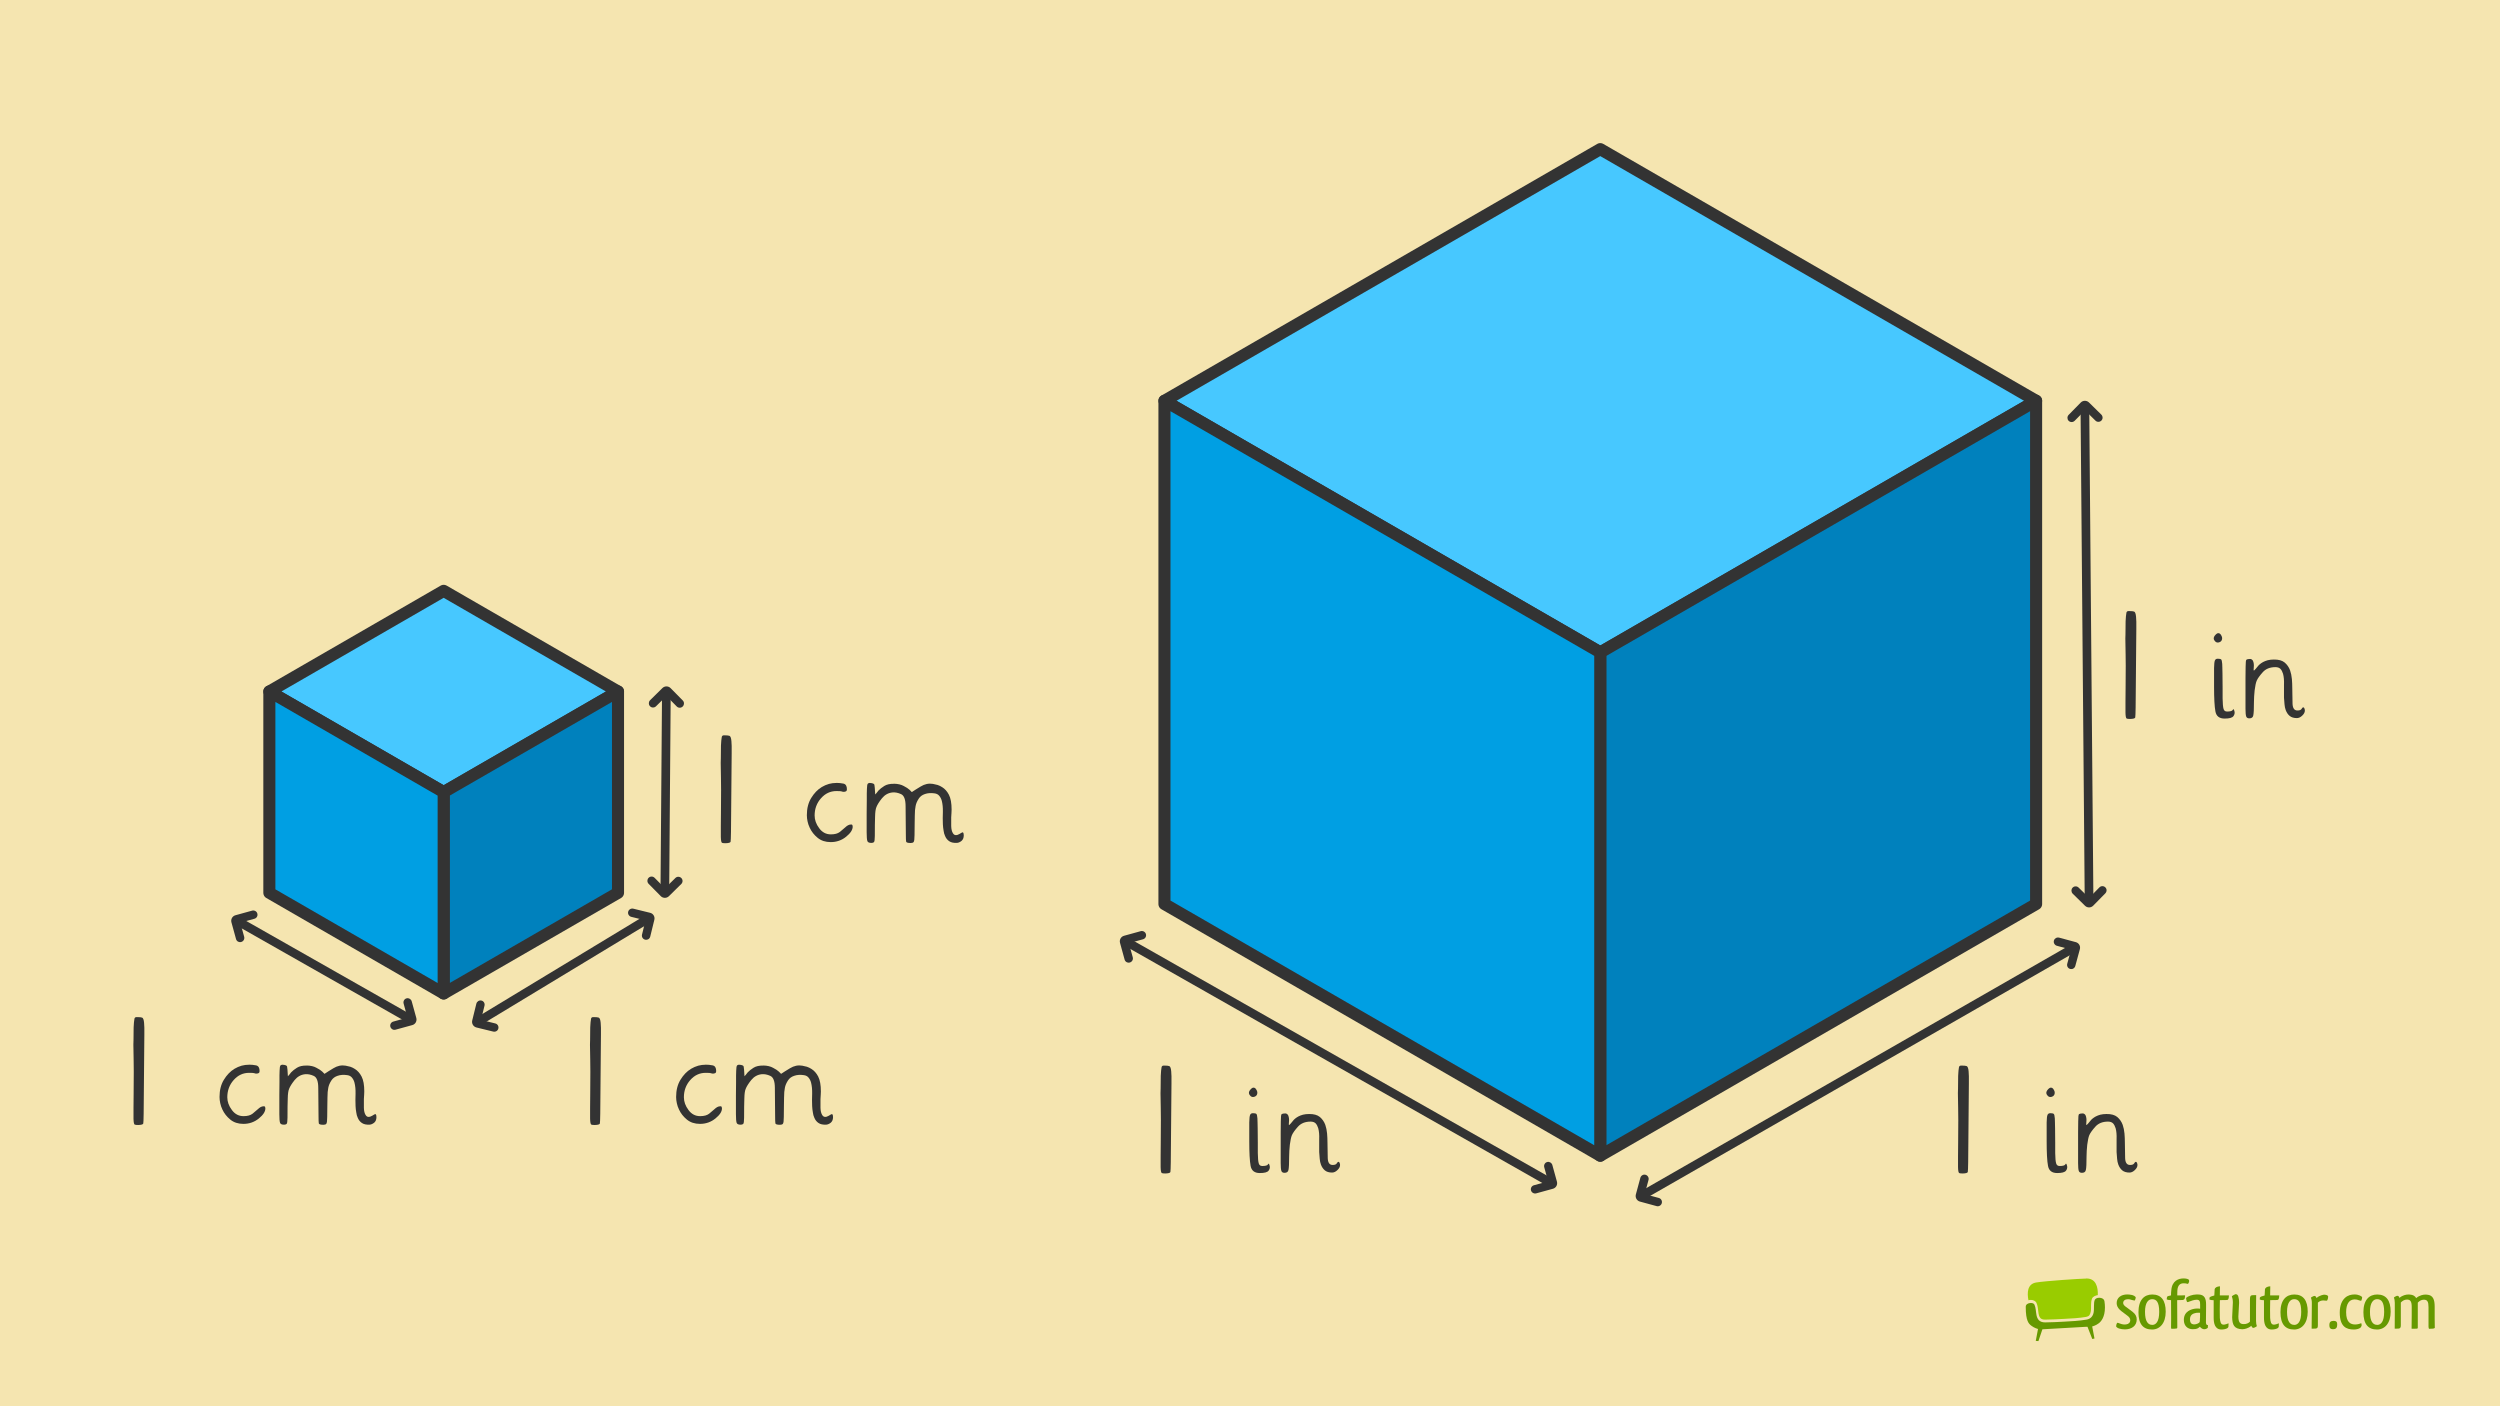 <?xml version="1.0" encoding="UTF-8"?><svg id="Layer_1" xmlns="http://www.w3.org/2000/svg" width="576" height="324" viewBox="0 0 576 324"><g id="_1_SEO_Themplate_orig"><rect x="-.6" y="-.6" width="577.2" height="325.2" fill="#f5e5b0"/><g><rect x="461.36" y="11.22" width="105" height="22" fill="none"/><rect width="576" height="324" fill="none"/></g><g><rect x="461.36" y="290.77" width="105" height="22" fill="none"/><g><g><path d="M467.08,300.43c-.22,.16-.35,.37-.35,.67,0,1.65,.18,2.64,.43,3.25,.25,.61,.55,.86,.88,1.11,.32,.24,.65,.41,.9,.52,.24,.11,.4,.15,.4,.15l.22,.06-.52,2.75,.61,.05,.92-2.72,10.12-.58h.27s1.1,2.81,1.1,2.81l.51-.11-.53-2.78,.22-.06s.15-.04,.4-.15c.25-.1,.57-.27,.9-.52,.52-.39,1.42-1.4,1.42-3.64,0-.43-.03-.89-.11-1.41-.08-.55-.6-.83-1.2-.83-.48,0-.91,.21-1.02,.48-.34,.72-.09,2-.29,2.98-.17,.84-.74,1.44-1.62,1.58-1.87,.31-3.3,.36-5.16,.47-1.62,.09-2.72,.14-4.34,.17h-.06c-.63,0-1.1-.18-1.42-.5-.31-.32-.46-.74-.55-1.17-.17-.88-.14-1.69-.47-2.41-.1-.24-.44-.41-.85-.4h0c-.29,0-.6,.09-.82,.24Z" fill="#690" fill-rule="evenodd"/><path d="M480.66,294.58c-1.41,.02-9.43,.55-11.55,.91-2.03,.35-2.09,2.38-1.76,4.09,.18-.05,.37-.08,.55-.08,.53,0,1.08,.2,1.31,.71,.29,.66,.33,1.27,.41,1.94,.07,.68,.19,1.25,.51,1.55,.21,.21,.51,.34,1.06,.34h.05c1.61-.03,2.71-.08,4.32-.17,1.87-.1,3.28-.16,5.1-.46,.69-.13,.88-.48,1.04-1.18,.19-.81-.1-2.1,.32-3.08,.21-.45,.82-.68,1.31-.76,.07-1.83-.41-3.86-2.66-3.83Z" fill="#9c0" fill-rule="evenodd"/></g><path d="M490.63,298.27c.98,.07,1.38,.46,1.45,.65,0,.21-.11,.55-.24,.73-.23-.05-.47-.07-.75-.16-.24-.1-.5-.15-.8-.15-.67,0-1.11,.34-1.11,.85,0,.28,.13,.52,.52,.83,.41,.33,1.16,.81,1.64,1.22,.7,.55,.96,1.09,.96,1.77,0,1.51-1.22,2.28-2.72,2.28-1.01,0-1.87-.29-2.03-.7,0-.26,.1-.6,.26-.81h.07c.13,0,.28,.05,.44,.13,.34,.15,.78,.26,1.24,.26,.1,0,.21-.02,.31-.03,.59-.07,.94-.44,.94-.98,0-.37-.2-.7-.7-1.06-.42-.31-.94-.68-1.32-.99l-.39-.34c-.49-.47-.72-.98-.72-1.53,0-1.25,1.01-2,2.47-2,.18,0,.34,.02,.47,.03Z" fill="#690"/><path d="M495.84,306.32c-2.02,0-3.14-1.19-3.14-4s1.32-4.07,3.19-4.07c2.05,0,3.09,1.35,3.09,3.97s-1.33,4.1-3.14,4.1Zm.03-1.06c.86,0,1.61-.75,1.61-3s-.63-2.93-1.61-2.93h-.03c-.86,0-1.63,.8-1.63,2.91,0,2.25,.7,3.01,1.66,3.01Z" fill="#690"/><path d="M504.39,295.11c-.02,.13-.03,.24-.08,.36-.07,.15-.11,.24-.2,.33-.05,.02-.2-.03-.33-.06-.16-.05-.44-.07-.65-.07-.73,0-1.4,.33-1.47,1.73-.02,.34-.02,.7-.02,1.06h.88c.36,0,.72,0,.93-.02-.05,.77-.13,.93-.36,1.01-.03,.02-.1,.05-.18,.07-.34,.03-.78,.03-1.29,.03,0,1.84,.02,4.48,.03,6.22,0,.08,0,.26-.13,.31-.26,.05-.73,.07-.93,.07-.13,0-.24-.02-.36-.03-.02-.1-.02-.23-.02-.37,0-.65,.02-1.32,.02-1.99,0-1.33-.02-2.74-.02-4.2-.52-.02-.83-.07-1.01-.2,.07-.6,.11-.68,.37-.75,.13-.03,.34-.08,.63-.15,0-.44,.02-.85,.07-1.22,.18-2.17,1.68-2.69,2.82-2.69,.67,0,1.07,.15,1.22,.31,.07,.08,.05,.18,.05,.26Z" fill="#690"/><path d="M503.67,299.2c0-.06,.02-.13,.03-.18,.34-.33,1.32-.75,2.41-.78,.26,0,.29,0,.57,.02,1.2,.08,1.6,.88,1.6,2.26v.73c0,1.12-.03,2.43-.03,3.29,0,0-.07,.85,.46,.75-.02,.23-.02,.5-.02,.6-.13,.18-.44,.36-.86,.37-.39,0-.81-.36-.98-.59-.1,.1-.29,.28-.47,.37-.36,.18-.75,.21-1.19,.21-1.04,0-2.03-.65-2.03-2.15,0-2,1.77-2.51,2.75-2.6,.16-.02,.31-.02,.46-.02,.21,0,.39,.02,.54,.05v-.93c0-.73-.08-1.14-.78-1.14-.57,0-1.24,.23-1.71,.42-.18,.08-.34,.13-.47,.13-.15-.16-.21-.46-.24-.65-.02-.05-.02-.11-.02-.18Zm3.22,4.43v-1.16c-.1-.02-.21-.02-.33-.02-.2,0-.37,.02-.54,.03-.78,.13-1.45,.47-1.45,1.5,0,.83,.36,1.12,.86,1.16h.11c.49,0,1.03-.23,1.25-.5,.02-.03,.03-.13,.05-.23,.03-.2,.03-.44,.03-.78Z" fill="#690"/><path d="M513.45,305.22c0,.15,0,.31-.02,.46-.03,.13-.11,.23-.24,.33-.31,.2-.86,.31-1.37,.31-1.51,0-1.79-1.42-1.79-2.73v-4.02c-.52,0-.78-.07-.98-.16,0-.5,.02-.44,.15-.57,.23-.2,.73-.24,.98-.36l.08-1.47c.11-.33,.46-.6,1.22-.65-.02,.75-.03,1.43-.03,2.1h2.1c-.05,.81-.15,.99-.37,1.04-.13,.02-.26,.03-.39,.03-.42,.02-.63,.02-1.33,.02-.02,.75-.03,1.51-.03,2.21s.02,1.35,.02,1.89c.07,.91,.21,1.55,.86,1.55,.24,.02,.99-.21,1.12-.33,.02,.1,.03,.23,.03,.36Z" fill="#690"/><path d="M515.88,300.32l-.16,2.98c0,1.47,.46,1.77,1.24,1.77,.57,.03,1.16-.23,1.43-.57v-5.18c0-.34,.03-.55,.18-.77,.2-.16,.37-.15,1.25-.16-.02,.88-.03,1.92-.03,3.17v2.77c0,.52,.08,.9,.19,1.22-.08,.1-.29,.21-.65,.37-.05,.02-.1,.02-.11,.02-.29,0-.44-.21-.5-.49-.39,.33-.77,.52-1.12,.63-.34,.11-.65,.18-1.01,.18-1.89-.08-2.26-1.04-2.3-2.77l.16-3.4c0-.6-.1-1.04-.23-1.43,.1-.11,.34-.26,.77-.46,.07-.02,.11-.02,.13-.02,.36,0,.52,.29,.59,.55,.1,.37,.18,.73,.18,1.56Z" fill="#690"/><path d="M525.04,305.22c0,.15,0,.31-.02,.46-.03,.13-.11,.23-.24,.33-.31,.2-.86,.31-1.37,.31-1.51,0-1.79-1.42-1.79-2.73v-4.02c-.52,0-.78-.07-.98-.16,0-.5,.02-.44,.15-.57,.23-.2,.73-.24,.98-.36l.08-1.47c.11-.33,.46-.6,1.22-.65-.02,.75-.03,1.43-.03,2.1h2.1c-.05,.81-.15,.99-.37,1.04-.13,.02-.26,.03-.39,.03-.42,.02-.63,.02-1.33,.02-.02,.75-.03,1.51-.03,2.21s.02,1.35,.02,1.89c.07,.91,.21,1.55,.86,1.55,.24,.02,.99-.21,1.12-.33,.02,.1,.03,.23,.03,.36Z" fill="#690"/><path d="M528.56,306.32c-2.02,0-3.14-1.19-3.14-4s1.32-4.07,3.19-4.07c2.05,0,3.09,1.35,3.09,3.97s-1.33,4.1-3.14,4.1Zm.03-1.06c.86,0,1.61-.75,1.61-3s-.63-2.93-1.61-2.93h-.03c-.86,0-1.63,.8-1.63,2.91,0,2.25,.7,3.01,1.66,3.01Z" fill="#690"/><path d="M534.04,300.13v5.19c0,.28-.02,.47-.15,.65-.21,.15-.41,.16-1.29,.16,.02-.88,.03-1.92,.03-3.19l.02-2.75c0-.52-.1-.9-.21-1.22,.1-.1,.29-.21,.67-.37,.05-.02,.08-.02,.11-.02,.29,0,.42,.21,.5,.49,.37-.33,.77-.52,1.11-.63,.31-.1,.59-.18,.88-.13,.42,.05,.65,.18,.7,.41,0,.23-.06,.65-.26,.94q-.07,.02-.15,.02c-.11,0-.26-.02-.39-.03-.11-.03-.21-.03-.29-.03-.54,0-.96,.18-1.29,.52Z" fill="#690"/><path d="M537.64,304.33c.73,0,.86,.31,.85,.91-.02,.59-.2,1.01-.96,1.01-.64,0-.85-.31-.85-.98,0-.62,.29-.94,.96-.94Z" fill="#690"/><path d="M544.04,299.69h-.08c-.11,0-.28-.05-.44-.1-.29-.13-.65-.21-.98-.21-.08,0-.15,0-.23,.02-1.03,.08-1.76,.98-1.76,2.93,0,2.34,1.03,2.83,2.08,2.83,.54,0,1.06-.15,1.4-.31,.05,.16,.1,.34,.1,.46-.02,.23-.16,.5-.36,.65-.31,.21-.85,.36-1.43,.36-1.76,0-3.26-.65-3.26-3.91,0-1.73,.55-2.78,1.19-3.37,.63-.6,1.45-.8,2.23-.8,.96,0,1.68,.44,1.74,.65,0,.21-.08,.57-.21,.8Z" fill="#690"/><path d="M547.67,306.32c-2.02,0-3.14-1.19-3.14-4s1.32-4.07,3.19-4.07c2.05,0,3.09,1.35,3.09,3.97s-1.33,4.1-3.14,4.1Zm.03-1.06c.86,0,1.61-.75,1.61-3s-.63-2.93-1.61-2.93h-.03c-.86,0-1.63,.8-1.63,2.91,0,2.25,.7,3.01,1.66,3.01Z" fill="#690"/><path d="M556.87,306.12c-.11,.02-.29,.02-.57,.02h-.67c.03-.83,.03-1.82,.03-3.04v-1.95c0-1.27-.28-1.73-1.09-1.73-.6,0-1.07,.31-1.42,.68v5.27c0,.28-.03,.44-.16,.6-.21,.16-.39,.16-1.25,.16,.02-.83,.02-1.84,.02-3.06v-2.91c0-.52-.08-.9-.2-1.22,.08-.1,.29-.21,.65-.37,.05-.02,.1-.02,.11-.02,.31,0,.44,.21,.5,.49,.39-.33,.78-.52,1.12-.63,.34-.11,.65-.16,1.03-.16,.08,0,.2,0,.29,.02,.73,.05,1.16,.34,1.43,.81,.39-.33,.8-.54,1.17-.65,.34-.11,.65-.16,.99-.16,.11,0,.23,0,.33,.02,1.43,.11,1.77,1.17,1.77,2.8v2.74c0,.81,0,1.55,.03,2.13-.2,.15-.42,.2-1.34,.2-.06-.13-.11-.29-.11-.52v-4.46c0-1.27-.26-1.73-1.09-1.73-.57,0-1.04,.31-1.38,.68v5.75c0,.16-.08,.23-.21,.26Z" fill="#690"/></g><rect width="576" height="324" fill="none"/></g></g><g><polygon points="142.39 159.32 102.22 182.51 102.22 182.51 102.22 182.51 62.06 159.32 102.22 136.13 142.39 159.32" fill="#47c8ff" stroke="#333" stroke-linecap="round" stroke-linejoin="round" stroke-width="2.78"/><polygon points="142.39 159.32 142.39 205.7 102.22 228.89 102.22 182.51 102.22 182.51 142.39 159.32" fill="#0081bd" stroke="#333" stroke-linecap="round" stroke-linejoin="round" stroke-width="2.78"/><polygon points="102.22 182.51 102.22 228.89 62.06 205.7 62.06 159.32 102.22 182.51" fill="#009fe3" stroke="#333" stroke-linecap="round" stroke-linejoin="round" stroke-width="2.78"/></g><g><polygon points="469.12 92.34 368.71 150.32 368.7 150.32 368.7 150.31 268.29 92.34 368.7 34.36 469.12 92.34" fill="#47c8ff" stroke="#333" stroke-linecap="round" stroke-linejoin="round" stroke-width="2.78"/><polygon points="469.12 92.34 469.12 208.29 368.7 266.27 368.7 150.32 368.71 150.32 469.12 92.34" fill="#0081bd" stroke="#333" stroke-linecap="round" stroke-linejoin="round" stroke-width="2.78"/><polygon points="368.7 150.31 368.7 266.27 268.29 208.29 268.29 92.34 368.7 150.31" fill="#009fe3" stroke="#333" stroke-linecap="round" stroke-linejoin="round" stroke-width="2.78"/></g><g><line x1="258.19" y1="216.21" x2="358.6" y2="273.25" fill="#333"/><g><line x1="259.55" y1="216.99" x2="357.24" y2="272.48" fill="none" stroke="#333" stroke-linecap="round" stroke-linejoin="round" stroke-width="2"/><path d="M259.57,221.67c.23,.13,.49,.16,.74,.09,.52-.14,.82-.68,.68-1.19l-.9-3.26,3.26-.9c.26-.07,.47-.24,.59-.47,.13-.23,.15-.5,.07-.76-.15-.49-.69-.78-1.19-.64l-3.84,1.06c-.71,.19-1.12,.93-.93,1.63l1.06,3.86c.07,.25,.23,.46,.46,.59Z" fill="#333"/><path d="M353.2,274.85c-.23-.13-.39-.34-.46-.58-.14-.52,.16-1.05,.68-1.19l3.26-.9-.89-3.26c-.07-.26-.03-.52,.1-.75,.13-.23,.35-.39,.61-.45,.5-.12,1.02,.19,1.16,.7l1.06,3.84c.19,.71-.22,1.44-.93,1.63l-3.86,1.06c-.25,.07-.51,.03-.74-.09Z" fill="#333"/></g></g><g><line x1="53.45" y1="211.48" x2="95.8" y2="235.53" fill="#333"/><g><line x1="54.81" y1="212.25" x2="94.43" y2="234.76" fill="none" stroke="#333" stroke-linecap="round" stroke-linejoin="round" stroke-width="2"/><path d="M54.84,216.94c.23,.13,.49,.16,.74,.09,.52-.14,.82-.68,.68-1.19l-.9-3.26,3.26-.9c.26-.07,.47-.24,.59-.47,.13-.23,.15-.5,.07-.76-.15-.49-.69-.78-1.19-.64l-3.84,1.06c-.71,.19-1.12,.93-.93,1.63l1.06,3.86c.07,.25,.23,.46,.46,.59Z" fill="#333"/><path d="M90.4,237.14c-.23-.13-.39-.34-.46-.58-.14-.52,.16-1.05,.68-1.19l3.26-.9-.89-3.26c-.07-.26-.03-.52,.1-.75,.13-.23,.35-.39,.61-.45,.5-.12,1.02,.19,1.16,.7l1.06,3.84c.19,.71-.22,1.44-.93,1.63l-3.86,1.06c-.25,.07-.51,.04-.74-.09Z" fill="#333"/></g></g><g><line x1="108.94" y1="236.12" x2="150.6" y2="210.9" fill="#333"/><g><line x1="110.28" y1="235.31" x2="149.26" y2="211.71" fill="none" stroke="#333" stroke-linecap="round" stroke-linejoin="round" stroke-width="2"/><path d="M114.38,237.57c.22-.13,.38-.35,.44-.6,.13-.52-.19-1.05-.71-1.17l-3.28-.81,.8-3.29c.06-.26,.02-.53-.12-.75-.14-.23-.36-.38-.62-.43-.5-.1-1.01,.22-1.14,.73l-.95,3.87c-.17,.71,.26,1.43,.97,1.61l3.88,.95c.25,.06,.51,.02,.73-.11Z" fill="#333"/><path d="M149.36,216.39c-.22,.13-.48,.17-.73,.11-.52-.13-.84-.65-.71-1.17l.8-3.28-3.28-.81c-.26-.07-.47-.23-.61-.46-.13-.23-.17-.5-.09-.75,.14-.49,.66-.8,1.18-.67l3.87,.95c.71,.17,1.15,.89,.97,1.61l-.95,3.88c-.06,.25-.22,.46-.44,.6Z" fill="#333"/></g></g><g><line x1="153.17" y1="206.86" x2="153.55" y2="158.16" fill="#333"/><g><line x1="153.18" y1="205.29" x2="153.53" y2="159.73" fill="none" stroke="#333" stroke-linecap="round" stroke-linejoin="round" stroke-width="2"/><path d="M157.26,202.99c0-.26-.1-.5-.28-.69-.38-.38-.99-.39-1.37-.01l-2.41,2.37-2.38-2.41c-.19-.19-.44-.29-.7-.29-.27,0-.51,.11-.7,.31-.35,.37-.35,.98,.02,1.36l2.8,2.84c.51,.52,1.36,.53,1.88,.01l2.85-2.81c.18-.18,.29-.43,.29-.69Z" fill="#333"/><path d="M157.58,162.1c0,.26-.11,.5-.29,.68-.38,.38-1,.37-1.37-.01l-2.37-2.41-2.41,2.37c-.19,.19-.44,.29-.71,.28-.27,0-.51-.12-.69-.32-.35-.38-.33-.98,.04-1.36l2.84-2.8c.52-.51,1.36-.51,1.88,.01l2.81,2.85c.18,.18,.28,.43,.28,.69Z" fill="#333"/></g></g><g><line x1="377.02" y1="276.2" x2="479.07" y2="217.68" fill="#333"/><g><line x1="378.38" y1="275.42" x2="477.71" y2="218.46" fill="none" stroke="#333" stroke-linecap="round" stroke-linejoin="round" stroke-width="2"/><path d="M382.43,277.79c.23-.13,.38-.34,.45-.59,.14-.52-.17-1.05-.68-1.19l-3.26-.88,.88-3.27c.07-.26,.03-.53-.11-.75-.14-.23-.36-.39-.61-.45-.5-.12-1.02,.19-1.16,.7l-1.04,3.85c-.19,.71,.23,1.44,.93,1.63l3.86,1.05c.25,.07,.51,.03,.74-.1Z" fill="#333"/><path d="M477.71,223.15c-.23,.13-.49,.16-.74,.1-.52-.14-.82-.67-.68-1.19l.88-3.26-3.26-.89c-.26-.07-.47-.24-.6-.47-.13-.23-.16-.5-.08-.76,.15-.49,.68-.78,1.19-.65l3.85,1.04c.71,.19,1.13,.92,.93,1.63l-1.05,3.86c-.07,.25-.23,.46-.46,.59Z" fill="#333"/></g></g><g><line x1="481.33" y1="209.06" x2="480.34" y2="92.34" fill="#333"/><g><line x1="481.32" y1="207.5" x2="480.36" y2="93.9" fill="none" stroke="#333" stroke-linecap="round" stroke-linejoin="round" stroke-width="2"/><path d="M485.36,205.13c0-.26-.11-.5-.29-.68-.38-.38-1-.37-1.37,.01l-2.37,2.41-2.42-2.37c-.19-.19-.44-.29-.71-.28-.27,0-.51,.12-.69,.32-.35,.38-.33,.98,.04,1.36l2.84,2.79c.52,.51,1.36,.51,1.88-.02l2.8-2.85c.18-.19,.28-.43,.28-.69Z" fill="#333"/><path d="M484.44,96.21c0,.26-.1,.5-.28,.69-.38,.38-.99,.39-1.37,.01l-2.41-2.37-2.38,2.41c-.19,.19-.44,.29-.7,.29-.27,0-.51-.11-.7-.3-.35-.37-.35-.98,.02-1.36l2.79-2.84c.51-.52,1.35-.53,1.88-.02l2.85,2.8c.18,.18,.29,.43,.29,.69Z" fill="#333"/></g></g><g><path d="M489.77,153.47c0-.35-.01-1.28-.03-2.78-.04-1.17-.06-2.35-.06-3.56,0-.35,0-.7,.03-1.03,0-1.04,0-2.02,.03-2.94,.04-.9,.1-1.56,.19-2,.02-.1,.07-.2,.16-.28,.1-.06,.21-.09,.31-.09h.19c.54,0,.92,.04,1.12,.12,.23,.1,.38,.51,.44,1.22,.02,.29,.04,.67,.06,1.12v1.62c-.04,4.04-.09,10.09-.16,18.16-.02,1.31-.05,2.07-.09,2.28-.06,.21-.45,.32-1.16,.34-.4,0-.67-.03-.81-.09-.17-.08-.26-.54-.28-1.38v-2.41c0-.9,0-2.02,.03-3.38,.02-1.35,.03-3,.03-4.94Z" fill="#333"/><path d="M511.61,146.13c.17,.23,.28,.45,.34,.66,.04,.19,.04,.37,0,.53-.08,.35-.32,.58-.72,.69-.4,.1-.72-.02-.97-.38-.15-.17-.22-.34-.22-.53,0-.27,.13-.55,.41-.84,.25-.27,.48-.4,.69-.38,.17,0,.32,.08,.47,.25Zm1.44,17.81c.79,0,1.25-.12,1.38-.38s.24-.2,.34,.16c.06,.17,.09,.32,.09,.47,0,.29-.09,.56-.28,.81-.27,.38-.95,.56-2.03,.56-1.21,0-1.92-.55-2.12-1.66-.21-1.12-.31-3.03-.31-5.72v-4.28c.02-.9,.08-1.47,.19-1.72,.1-.27,.32-.41,.66-.41,.38,0,.63,.05,.78,.16,.12,.1,.21,.45,.25,1.03,.02,.23,.03,.53,.03,.91,.02,.38,.03,.82,.03,1.34,0,1.27,0,2.38,.03,3.31v2.41c.02,1.21,.09,2.01,.22,2.41,.12,.4,.38,.59,.75,.59Z" fill="#333"/><path d="M518.39,151.82c.17,0,.3,.04,.41,.12,.12,.08,.22,.19,.28,.31,.19,.42,.25,.92,.19,1.5-.08,.58-.05,.82,.09,.72,.21-.19,.47-.48,.78-.88,.29-.4,.72-.75,1.28-1.06,.31-.17,.67-.3,1.06-.41,.42-.1,.88-.16,1.41-.16,1.08-.02,1.92,.21,2.5,.69,.56,.48,.98,1.08,1.25,1.81,.21,.6,.34,1.27,.41,2,.06,.71,.09,1.42,.09,2.12,0,1.33,.02,2.52,.06,3.56,.04,1.04,.42,1.56,1.12,1.56,.5,0,.82-.12,.97-.38,.12-.23,.25-.34,.38-.34s.22,.09,.28,.28c.06,.17,.09,.31,.09,.44,0,.42-.21,.81-.62,1.19-.4,.38-.8,.56-1.22,.56-.71,0-1.26-.17-1.66-.5-.4-.33-.7-.78-.91-1.34-.15-.4-.24-.84-.28-1.34-.06-.48-.1-.99-.12-1.53-.02-.98-.02-1.97,0-2.97,.04-1-.03-1.84-.22-2.53-.15-.48-.34-.85-.59-1.12-.27-.27-.66-.41-1.16-.41-1.27,0-2.25,.4-2.94,1.19-.69,.77-1.15,1.42-1.38,1.94-.19,.46-.34,1.19-.47,2.19-.1,1-.16,1.89-.16,2.66,0,1.67-.05,2.72-.16,3.16-.08,.44-.39,.66-.91,.66-.38,0-.62-.15-.72-.44-.1-.29-.16-.9-.16-1.81v-7.03c.02-.88,.03-1.75,.03-2.62,0-.98,.06-1.52,.19-1.62,.15-.1,.41-.16,.78-.16Z" fill="#333"/></g><g><path d="M451.19,258.19c0-.35-.01-1.28-.03-2.78-.04-1.17-.06-2.35-.06-3.56,0-.35,0-.7,.03-1.03,0-1.04,0-2.02,.03-2.94,.04-.9,.1-1.56,.19-2,.02-.1,.07-.2,.16-.28,.1-.06,.21-.09,.31-.09h.19c.54,0,.92,.04,1.12,.12,.23,.1,.38,.51,.44,1.22,.02,.29,.04,.67,.06,1.12v1.62c-.04,4.04-.09,10.09-.16,18.16-.02,1.31-.05,2.07-.09,2.28-.06,.21-.45,.32-1.16,.34-.4,0-.67-.03-.81-.09-.17-.08-.26-.54-.28-1.38v-2.41c0-.9,0-2.02,.03-3.38,.02-1.35,.03-3,.03-4.94Z" fill="#333"/><path d="M473.04,250.84c.17,.23,.28,.45,.34,.66,.04,.19,.04,.37,0,.53-.08,.35-.32,.58-.72,.69-.4,.1-.72-.02-.97-.38-.15-.17-.22-.34-.22-.53,0-.27,.13-.55,.41-.84,.25-.27,.48-.4,.69-.38,.17,0,.32,.08,.47,.25Zm1.44,17.81c.79,0,1.25-.12,1.38-.38s.24-.2,.34,.16c.06,.17,.09,.32,.09,.47,0,.29-.09,.56-.28,.81-.27,.38-.95,.56-2.03,.56-1.21,0-1.92-.55-2.12-1.66-.21-1.12-.31-3.03-.31-5.72v-4.28c.02-.9,.08-1.47,.19-1.72,.1-.27,.32-.41,.66-.41,.38,0,.63,.05,.78,.16,.12,.1,.21,.45,.25,1.03,.02,.23,.03,.53,.03,.91,.02,.38,.03,.82,.03,1.34,0,1.27,0,2.38,.03,3.31v2.41c.02,1.21,.09,2.01,.22,2.41,.12,.4,.38,.59,.75,.59Z" fill="#333"/><path d="M479.82,256.53c.17,0,.3,.04,.41,.12,.12,.08,.22,.19,.28,.31,.19,.42,.25,.92,.19,1.5-.08,.58-.05,.82,.09,.72,.21-.19,.47-.48,.78-.88,.29-.4,.72-.75,1.28-1.06,.31-.17,.67-.3,1.06-.41,.42-.1,.88-.16,1.41-.16,1.08-.02,1.92,.21,2.5,.69,.56,.48,.98,1.08,1.25,1.81,.21,.6,.34,1.27,.41,2,.06,.71,.09,1.42,.09,2.12,0,1.33,.02,2.52,.06,3.56,.04,1.04,.42,1.56,1.12,1.56,.5,0,.82-.12,.97-.38,.12-.23,.25-.34,.38-.34s.22,.09,.28,.28c.06,.17,.09,.31,.09,.44,0,.42-.21,.81-.62,1.19-.4,.38-.8,.56-1.22,.56-.71,0-1.26-.17-1.66-.5-.4-.33-.7-.78-.91-1.34-.15-.4-.24-.84-.28-1.34-.06-.48-.1-.99-.12-1.53-.02-.98-.02-1.97,0-2.97,.04-1-.03-1.84-.22-2.53-.15-.48-.34-.85-.59-1.12-.27-.27-.66-.41-1.16-.41-1.27,0-2.25,.4-2.94,1.19-.69,.77-1.15,1.42-1.38,1.94-.19,.46-.34,1.19-.47,2.19-.1,1-.16,1.89-.16,2.66,0,1.67-.05,2.72-.16,3.16-.08,.44-.39,.66-.91,.66-.38,0-.62-.15-.72-.44-.1-.29-.16-.9-.16-1.81v-7.03c.02-.88,.03-1.75,.03-2.62,0-.98,.06-1.52,.19-1.62,.15-.1,.41-.16,.78-.16Z" fill="#333"/></g><g><path d="M267.47,258.19c0-.35-.01-1.28-.03-2.78-.04-1.17-.06-2.35-.06-3.56,0-.35,0-.7,.03-1.03,0-1.04,0-2.02,.03-2.94,.04-.9,.1-1.56,.19-2,.02-.1,.07-.2,.16-.28,.1-.06,.21-.09,.31-.09h.19c.54,0,.92,.04,1.12,.12,.23,.1,.38,.51,.44,1.22,.02,.29,.04,.67,.06,1.12v1.62c-.04,4.04-.09,10.09-.16,18.16-.02,1.31-.05,2.07-.09,2.28-.06,.21-.45,.32-1.16,.34-.4,0-.67-.03-.81-.09-.17-.08-.26-.54-.28-1.38v-2.41c0-.9,0-2.02,.03-3.38,.02-1.35,.03-3,.03-4.94Z" fill="#333"/><path d="M289.32,250.84c.17,.23,.28,.45,.34,.66,.04,.19,.04,.37,0,.53-.08,.35-.32,.58-.72,.69-.4,.1-.72-.02-.97-.38-.15-.17-.22-.34-.22-.53,0-.27,.13-.55,.41-.84,.25-.27,.48-.4,.69-.38,.17,0,.32,.08,.47,.25Zm1.44,17.81c.79,0,1.25-.12,1.38-.38s.24-.2,.34,.16c.06,.17,.09,.32,.09,.47,0,.29-.09,.56-.28,.81-.27,.38-.95,.56-2.03,.56-1.21,0-1.92-.55-2.12-1.66-.21-1.12-.31-3.03-.31-5.72v-4.28c.02-.9,.08-1.47,.19-1.72,.1-.27,.32-.41,.66-.41,.38,0,.63,.05,.78,.16,.12,.1,.21,.45,.25,1.03,.02,.23,.03,.53,.03,.91,.02,.38,.03,.82,.03,1.34,0,1.27,0,2.38,.03,3.31v2.41c.02,1.21,.09,2.01,.22,2.41,.12,.4,.38,.59,.75,.59Z" fill="#333"/><path d="M296.1,256.53c.17,0,.3,.04,.41,.12,.12,.08,.22,.19,.28,.31,.19,.42,.25,.92,.19,1.5-.08,.58-.05,.82,.09,.72,.21-.19,.47-.48,.78-.88,.29-.4,.72-.75,1.28-1.06,.31-.17,.67-.3,1.06-.41,.42-.1,.88-.16,1.41-.16,1.08-.02,1.92,.21,2.5,.69,.56,.48,.98,1.08,1.25,1.81,.21,.6,.34,1.27,.41,2,.06,.71,.09,1.42,.09,2.12,0,1.33,.02,2.52,.06,3.56,.04,1.04,.42,1.56,1.12,1.56,.5,0,.82-.12,.97-.38,.12-.23,.25-.34,.38-.34s.22,.09,.28,.28c.06,.17,.09,.31,.09,.44,0,.42-.21,.81-.62,1.19-.4,.38-.8,.56-1.22,.56-.71,0-1.26-.17-1.66-.5-.4-.33-.7-.78-.91-1.34-.15-.4-.24-.84-.28-1.34-.06-.48-.1-.99-.12-1.53-.02-.98-.02-1.97,0-2.97,.04-1-.03-1.84-.22-2.53-.15-.48-.34-.85-.59-1.12-.27-.27-.66-.41-1.16-.41-1.27,0-2.25,.4-2.94,1.19-.69,.77-1.15,1.42-1.38,1.94-.19,.46-.34,1.19-.47,2.19-.1,1-.16,1.89-.16,2.66,0,1.67-.05,2.72-.16,3.16-.08,.44-.39,.66-.91,.66-.38,0-.62-.15-.72-.44-.1-.29-.16-.9-.16-1.81v-7.03c.02-.88,.03-1.75,.03-2.62,0-.98,.06-1.52,.19-1.62,.15-.1,.41-.16,.78-.16Z" fill="#333"/></g><g><path d="M30.82,247.02c0-.35-.01-1.28-.03-2.78-.04-1.17-.06-2.35-.06-3.56,0-.35,0-.7,.03-1.03,0-1.04,0-2.02,.03-2.94,.04-.9,.1-1.56,.19-2,.02-.1,.07-.2,.16-.28,.1-.06,.21-.09,.31-.09h.19c.54,0,.92,.04,1.12,.12,.23,.1,.38,.51,.44,1.22,.02,.29,.04,.67,.06,1.12v1.62c-.04,4.04-.09,10.09-.16,18.16-.02,1.31-.05,2.07-.09,2.28-.06,.21-.45,.32-1.16,.34-.4,0-.67-.03-.81-.09-.17-.08-.26-.54-.28-1.38v-2.41c0-.9,0-2.02,.03-3.38,.02-1.35,.03-3,.03-4.94Z" fill="#333"/><path d="M57.38,245.3c.54,0,1.08,.05,1.62,.16,.54,.12,.81,.56,.81,1.31,0,.23-.07,.39-.22,.47-.15,.08-.32,.12-.53,.12-.17,0-.31-.03-.44-.09-.1-.06-.51-.09-1.22-.09-1.4,0-2.58,.55-3.56,1.66-.98,1.1-1.47,2.43-1.47,3.97,0,1.02,.35,2,1.06,2.94,.69,.94,1.58,1.41,2.69,1.41,.9,0,1.58-.19,2.06-.56,.46-.38,.88-.73,1.25-1.06,.19-.19,.4-.34,.62-.47,.21-.12,.46-.19,.75-.19,.15,0,.24,.05,.28,.16,.04,.12,.06,.24,.06,.34,0,.73-.5,1.5-1.5,2.31-1.02,.83-2.21,1.25-3.56,1.25-1.21,0-2.22-.33-3.03-1-.79-.65-1.4-1.42-1.81-2.31-.23-.48-.4-.97-.5-1.47-.1-.48-.16-.95-.16-1.41,0-1.56,.33-2.88,1-3.97,.67-1.1,1.48-1.95,2.44-2.53,.52-.31,1.07-.55,1.66-.72,.56-.15,1.12-.22,1.69-.22Z" fill="#333"/><path d="M70.63,245.49c.94,.02,1.7,.2,2.28,.53,.6,.31,1.05,.6,1.34,.88l.38,.38c.08,.1,.13,.15,.16,.12,.46-.31,1.13-.74,2.03-1.28,.92-.56,1.85-.76,2.81-.59,.35,.06,.72,.15,1.09,.25,.35,.12,.7,.29,1.03,.5,.62,.38,1.15,.96,1.56,1.75,.42,.81,.62,1.96,.62,3.44,0,.21-.01,.46-.03,.75-.02,.31-.04,.65-.06,1-.02,.67-.02,1.34,0,2.03,.02,.71,.15,1.25,.38,1.62,.1,.19,.24,.32,.41,.41,.19,.08,.41,.08,.66,0,.31-.12,.62-.29,.94-.5,.33-.23,.5-.02,.5,.62,0,.56-.18,.99-.53,1.28-.35,.27-.7,.42-1.03,.44-.75,.04-1.34-.08-1.78-.38-.44-.29-.76-.7-.97-1.22-.17-.35-.28-.77-.34-1.25-.08-.46-.14-.94-.16-1.44-.04-.94-.04-1.88,0-2.84,.02-.98-.06-1.83-.25-2.56-.12-.46-.32-.84-.59-1.16-.25-.31-.62-.5-1.09-.56-.83-.12-1.57-.07-2.22,.16-.62,.21-1.09,.56-1.41,1.06-.38,.58-.62,1.15-.72,1.69-.12,.54-.19,1.3-.19,2.28-.02,.54-.03,1.17-.03,1.88s-.01,1.58-.03,2.56c0,.9-.07,1.43-.22,1.59-.12,.15-.34,.22-.66,.22-.67,0-1.02-.11-1.06-.34-.04-.25-.06-.78-.06-1.59-.02-1.46-.04-3.65-.06-6.56,0-1.54-.35-2.47-1.06-2.78-.69-.31-1.34-.44-1.97-.38-.96,.1-1.76,.55-2.41,1.34-.65,.81-1.07,1.49-1.28,2.03-.19,.44-.29,1.18-.31,2.22-.04,1.02-.06,2.5-.06,4.44,0,.83-.07,1.31-.22,1.44-.15,.1-.33,.16-.56,.16-.54,0-.85-.15-.94-.44-.1-.29-.16-.95-.16-1.97v-4.38c0-1.21,0-2.23,.03-3.06v-1.5c0-.44,0-.79,.03-1.06,.02-.69,.08-1.09,.19-1.22,.08-.1,.22-.17,.41-.19h.06c.65,.04,1,.18,1.06,.41,.06,.21,.12,.96,.19,2.25,.1-.08,.21-.2,.31-.34,.12-.17,.27-.35,.44-.56,.33-.35,.78-.71,1.34-1.06,.56-.35,1.3-.52,2.22-.5Z" fill="#333"/></g><g><path d="M136.02,247.02c0-.35-.01-1.28-.03-2.78-.04-1.17-.06-2.35-.06-3.56,0-.35,0-.7,.03-1.03,0-1.04,0-2.02,.03-2.94,.04-.9,.1-1.56,.19-2,.02-.1,.07-.2,.16-.28,.1-.06,.21-.09,.31-.09h.19c.54,0,.92,.04,1.12,.12,.23,.1,.38,.51,.44,1.22,.02,.29,.04,.67,.06,1.12v1.62c-.04,4.04-.09,10.09-.16,18.16-.02,1.31-.05,2.07-.09,2.28-.06,.21-.45,.32-1.16,.34-.4,0-.67-.03-.81-.09-.17-.08-.26-.54-.28-1.38v-2.41c0-.9,0-2.02,.03-3.38,.02-1.35,.03-3,.03-4.94Z" fill="#333"/><path d="M162.58,245.3c.54,0,1.08,.05,1.62,.16,.54,.12,.81,.56,.81,1.31,0,.23-.07,.39-.22,.47-.15,.08-.32,.12-.53,.12-.17,0-.31-.03-.44-.09-.1-.06-.51-.09-1.22-.09-1.4,0-2.58,.55-3.56,1.66-.98,1.1-1.47,2.43-1.47,3.97,0,1.02,.35,2,1.06,2.94,.69,.94,1.58,1.41,2.69,1.41,.9,0,1.58-.19,2.06-.56,.46-.38,.88-.73,1.25-1.06,.19-.19,.4-.34,.62-.47,.21-.12,.46-.19,.75-.19,.15,0,.24,.05,.28,.16,.04,.12,.06,.24,.06,.34,0,.73-.5,1.5-1.5,2.31-1.02,.83-2.21,1.25-3.56,1.25-1.21,0-2.22-.33-3.03-1-.79-.65-1.4-1.42-1.81-2.31-.23-.48-.4-.97-.5-1.47-.1-.48-.16-.95-.16-1.41,0-1.56,.33-2.88,1-3.97,.67-1.1,1.48-1.95,2.44-2.53,.52-.31,1.07-.55,1.66-.72,.56-.15,1.12-.22,1.69-.22Z" fill="#333"/><path d="M175.83,245.49c.94,.02,1.7,.2,2.28,.53,.6,.31,1.05,.6,1.34,.88l.38,.38c.08,.1,.13,.15,.16,.12,.46-.31,1.13-.74,2.03-1.28,.92-.56,1.85-.76,2.81-.59,.35,.06,.72,.15,1.09,.25,.35,.12,.7,.29,1.03,.5,.62,.38,1.15,.96,1.56,1.75,.42,.81,.62,1.96,.62,3.44,0,.21-.01,.46-.03,.75-.02,.31-.04,.65-.06,1-.02,.67-.02,1.34,0,2.03,.02,.71,.15,1.25,.38,1.62,.1,.19,.24,.32,.41,.41,.19,.08,.41,.08,.66,0,.31-.12,.62-.29,.94-.5,.33-.23,.5-.02,.5,.62,0,.56-.18,.99-.53,1.28-.35,.27-.7,.42-1.03,.44-.75,.04-1.34-.08-1.78-.38-.44-.29-.76-.7-.97-1.22-.17-.35-.28-.77-.34-1.25-.08-.46-.14-.94-.16-1.44-.04-.94-.04-1.88,0-2.84,.02-.98-.06-1.83-.25-2.56-.12-.46-.32-.84-.59-1.16-.25-.31-.62-.5-1.09-.56-.83-.12-1.57-.07-2.22,.16-.62,.21-1.09,.56-1.41,1.06-.38,.58-.62,1.15-.72,1.69-.12,.54-.19,1.3-.19,2.28-.02,.54-.03,1.17-.03,1.88s-.01,1.58-.03,2.56c0,.9-.07,1.43-.22,1.59-.12,.15-.34,.22-.66,.22-.67,0-1.02-.11-1.06-.34-.04-.25-.06-.78-.06-1.59-.02-1.46-.04-3.65-.06-6.56,0-1.54-.35-2.47-1.06-2.78-.69-.31-1.34-.44-1.97-.38-.96,.1-1.76,.55-2.41,1.34-.65,.81-1.07,1.49-1.28,2.03-.19,.44-.29,1.18-.31,2.22-.04,1.02-.06,2.5-.06,4.44,0,.83-.07,1.31-.22,1.44-.15,.1-.33,.16-.56,.16-.54,0-.85-.15-.94-.44-.1-.29-.16-.95-.16-1.97v-4.38c0-1.21,0-2.23,.03-3.06v-1.5c0-.44,0-.79,.03-1.06,.02-.69,.08-1.09,.19-1.22,.08-.1,.22-.17,.41-.19h.06c.65,.04,1,.18,1.06,.41,.06,.21,.12,.96,.19,2.25,.1-.08,.21-.2,.31-.34,.12-.17,.27-.35,.44-.56,.33-.35,.78-.71,1.34-1.06,.56-.35,1.3-.52,2.22-.5Z" fill="#333"/></g><g><path d="M166.14,182.1c0-.35-.01-1.28-.03-2.78-.04-1.17-.06-2.35-.06-3.56,0-.35,0-.7,.03-1.03,0-1.04,0-2.02,.03-2.94,.04-.9,.1-1.56,.19-2,.02-.1,.07-.2,.16-.28,.1-.06,.21-.09,.31-.09h.19c.54,0,.92,.04,1.12,.12,.23,.1,.38,.51,.44,1.22,.02,.29,.04,.67,.06,1.12v1.62c-.04,4.04-.09,10.09-.16,18.16-.02,1.31-.05,2.07-.09,2.28-.06,.21-.45,.32-1.16,.34-.4,0-.67-.03-.81-.09-.17-.08-.26-.54-.28-1.38v-2.41c0-.9,0-2.02,.03-3.38,.02-1.35,.03-3,.03-4.94Z" fill="#333"/><path d="M192.7,180.38c.54,0,1.08,.05,1.62,.16,.54,.12,.81,.56,.81,1.31,0,.23-.07,.39-.22,.47-.15,.08-.32,.12-.53,.12-.17,0-.31-.03-.44-.09-.1-.06-.51-.09-1.22-.09-1.4,0-2.58,.55-3.56,1.66-.98,1.1-1.47,2.43-1.47,3.97,0,1.02,.35,2,1.06,2.94,.69,.94,1.58,1.41,2.69,1.41,.9,0,1.58-.19,2.06-.56,.46-.38,.88-.73,1.25-1.06,.19-.19,.4-.34,.62-.47,.21-.12,.46-.19,.75-.19,.15,0,.24,.05,.28,.16,.04,.12,.06,.24,.06,.34,0,.73-.5,1.5-1.5,2.31-1.02,.83-2.21,1.25-3.56,1.25-1.21,0-2.22-.33-3.03-1-.79-.65-1.4-1.42-1.81-2.31-.23-.48-.4-.97-.5-1.47-.1-.48-.16-.95-.16-1.41,0-1.56,.33-2.88,1-3.97,.67-1.1,1.48-1.95,2.44-2.53,.52-.31,1.07-.55,1.66-.72,.56-.15,1.12-.22,1.69-.22Z" fill="#333"/><path d="M205.95,180.57c.94,.02,1.7,.2,2.28,.53,.6,.31,1.05,.6,1.34,.88l.38,.38c.08,.1,.13,.15,.16,.12,.46-.31,1.13-.74,2.03-1.28,.92-.56,1.85-.76,2.81-.59,.35,.06,.72,.15,1.09,.25,.35,.12,.7,.29,1.03,.5,.62,.38,1.15,.96,1.56,1.75,.42,.81,.62,1.96,.62,3.44,0,.21-.01,.46-.03,.75-.02,.31-.04,.65-.06,1-.02,.67-.02,1.34,0,2.03,.02,.71,.15,1.25,.38,1.62,.1,.19,.24,.32,.41,.41,.19,.08,.41,.08,.66,0,.31-.12,.62-.29,.94-.5,.33-.23,.5-.02,.5,.62,0,.56-.18,.99-.53,1.28-.35,.27-.7,.42-1.03,.44-.75,.04-1.34-.08-1.78-.38-.44-.29-.76-.7-.97-1.22-.17-.35-.28-.77-.34-1.25-.08-.46-.14-.94-.16-1.44-.04-.94-.04-1.88,0-2.84,.02-.98-.06-1.83-.25-2.56-.12-.46-.32-.84-.59-1.16-.25-.31-.62-.5-1.09-.56-.83-.12-1.57-.07-2.22,.16-.62,.21-1.09,.56-1.41,1.06-.38,.58-.62,1.15-.72,1.69-.12,.54-.19,1.3-.19,2.28-.02,.54-.03,1.17-.03,1.88s-.01,1.58-.03,2.56c0,.9-.07,1.43-.22,1.59-.12,.15-.34,.22-.66,.22-.67,0-1.02-.11-1.06-.34-.04-.25-.06-.78-.06-1.59-.02-1.46-.04-3.65-.06-6.56,0-1.54-.35-2.47-1.06-2.78-.69-.31-1.34-.44-1.97-.38-.96,.1-1.76,.55-2.41,1.34-.65,.81-1.07,1.49-1.28,2.03-.19,.44-.29,1.18-.31,2.22-.04,1.02-.06,2.5-.06,4.44,0,.83-.07,1.31-.22,1.44-.15,.1-.33,.16-.56,.16-.54,0-.85-.15-.94-.44-.1-.29-.16-.95-.16-1.97v-4.38c0-1.21,0-2.23,.03-3.06v-1.5c0-.44,0-.79,.03-1.06,.02-.69,.08-1.09,.19-1.22,.08-.1,.22-.17,.41-.19h.06c.65,.04,1,.18,1.06,.41,.06,.21,.12,.96,.19,2.25,.1-.08,.21-.2,.31-.34,.12-.17,.27-.35,.44-.56,.33-.35,.78-.71,1.34-1.06,.56-.35,1.3-.52,2.22-.5Z" fill="#333"/></g></svg>